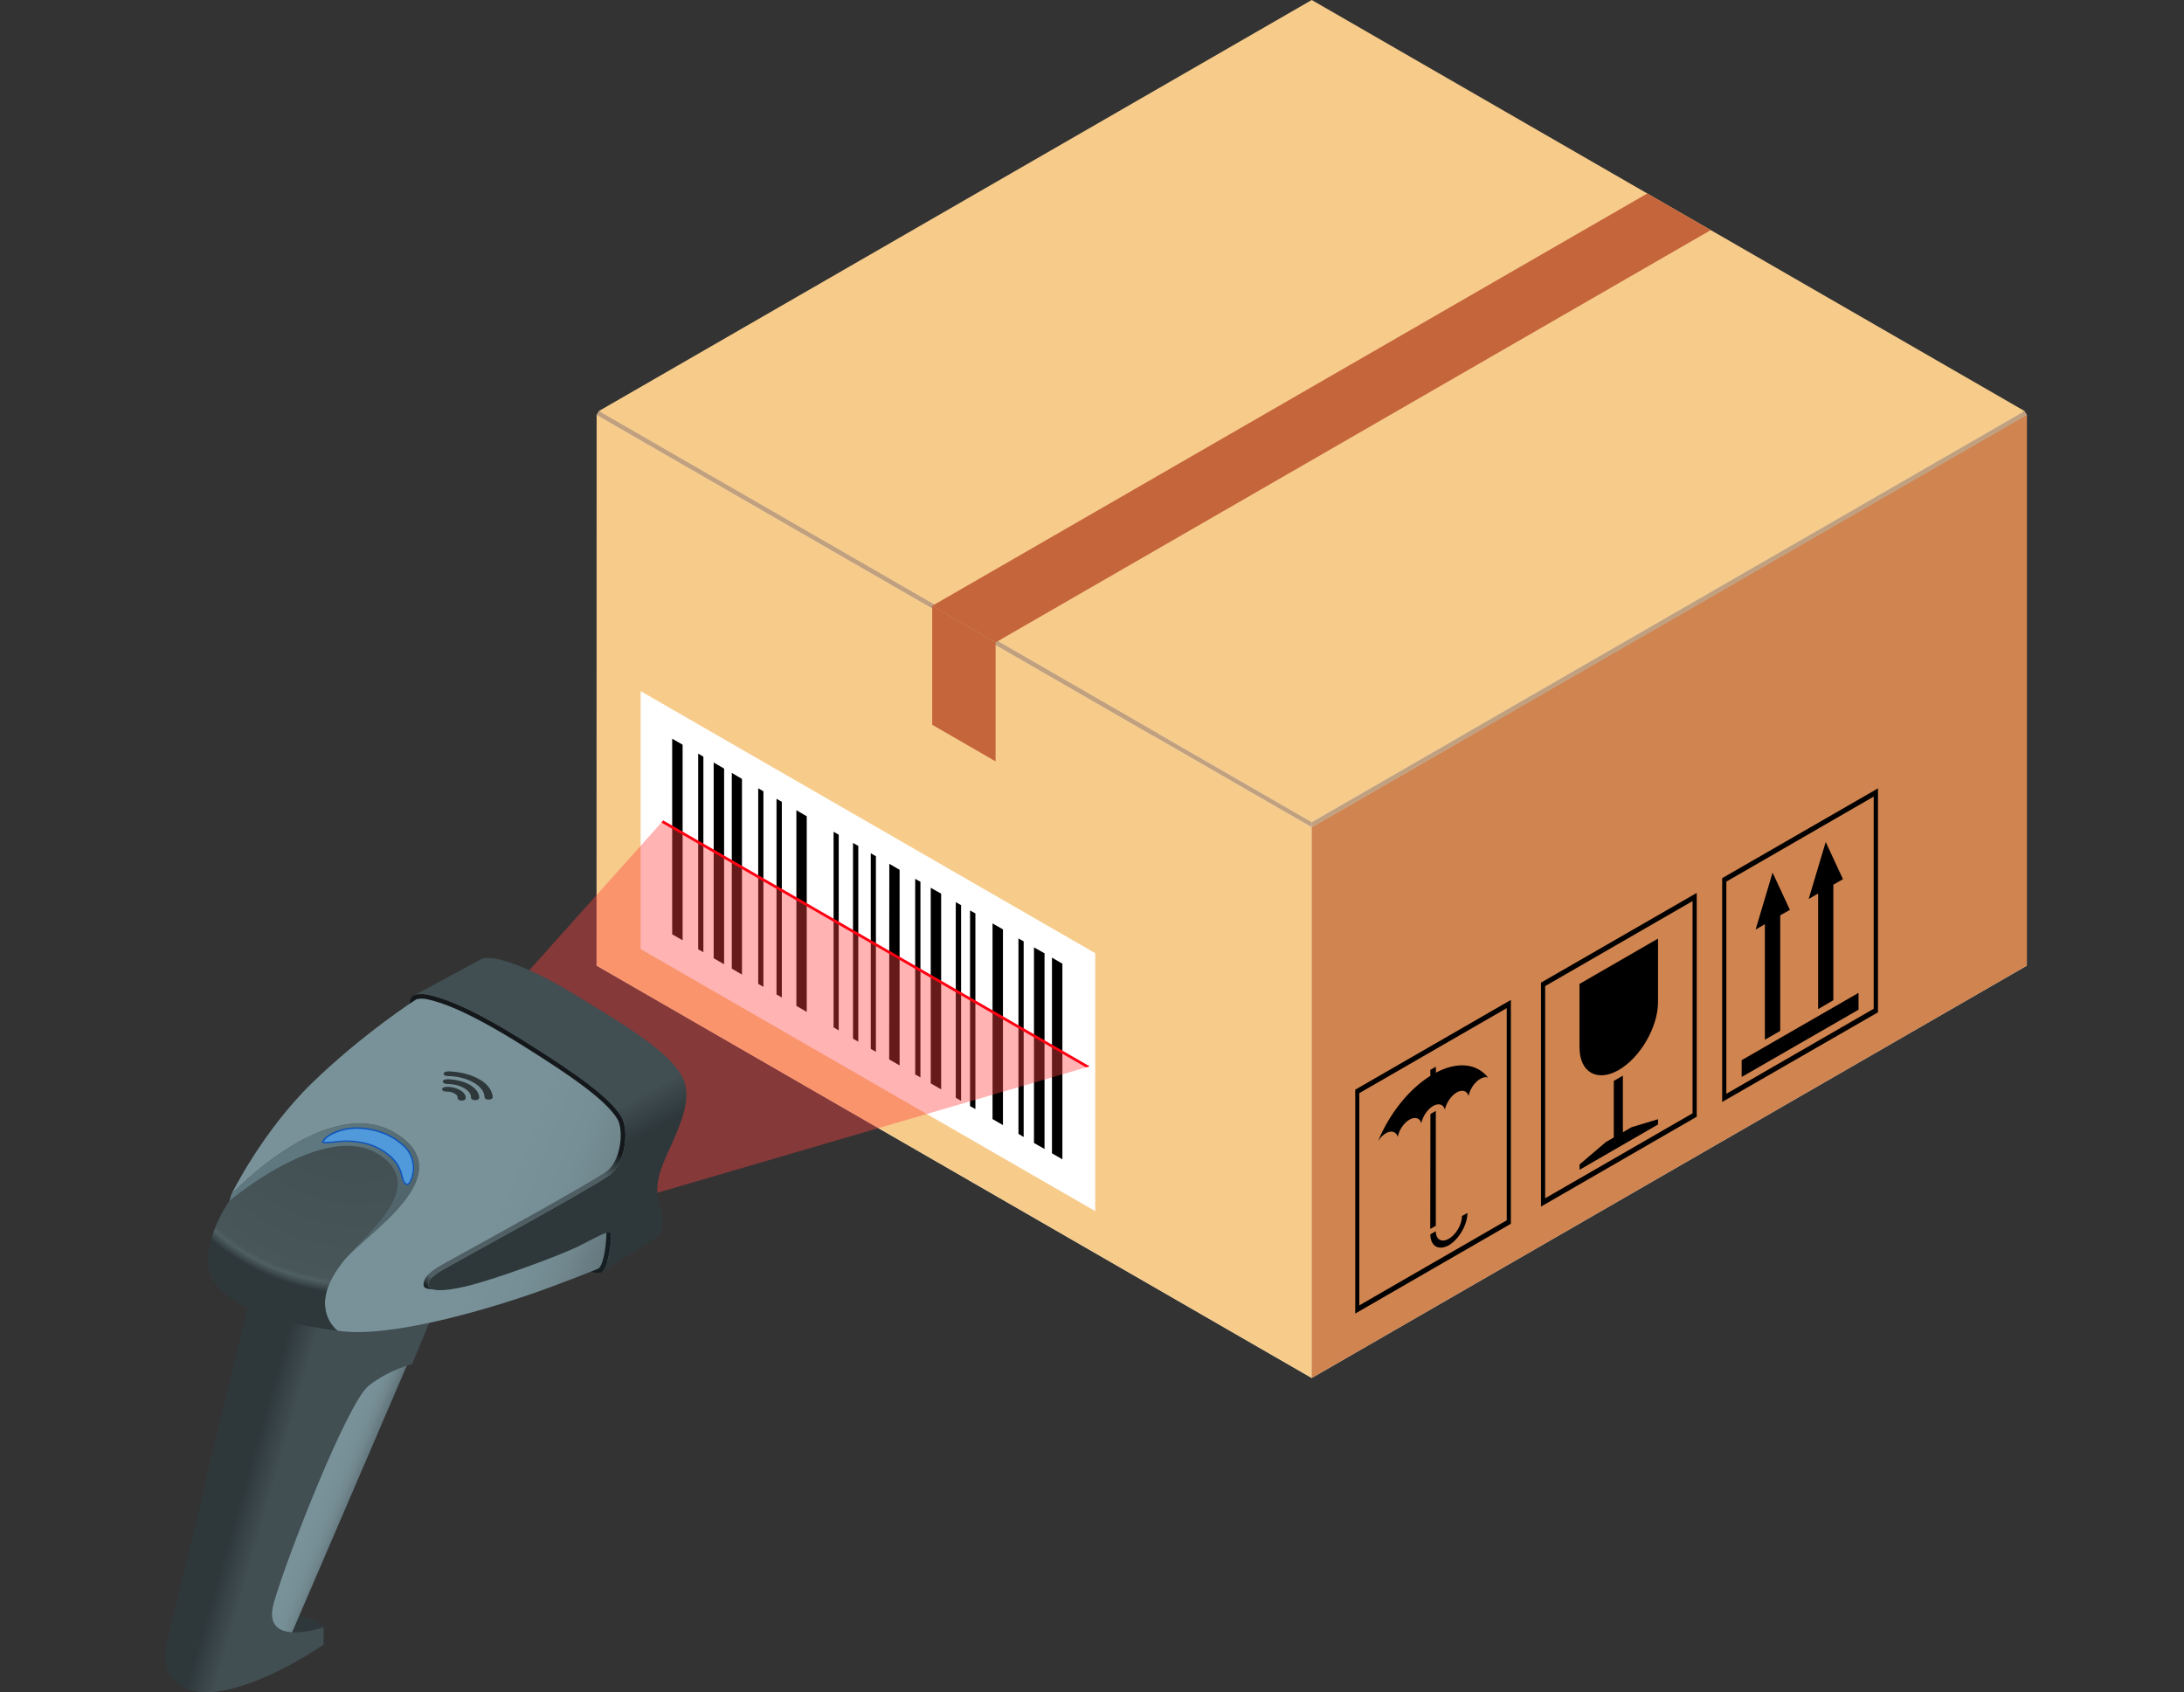 <svg width="271" height="210" viewBox="0 0 271 210" fill="none" xmlns="http://www.w3.org/2000/svg">
<rect x="0" y="0" width="271" height="210" fill="#333333" stroke="none"/>
<path d="M251.497 119.833L162.766 83.169V0.623L251.497 51.469V119.833Z" fill="#C1C8CC"/>
<path d="M74.027 119.833L74.035 51.469L162.766 0.623V83.169L74.027 119.833Z" fill="#A8AFB3"/>
<path d="M162.766 171.002L74.027 119.833L162.766 83.17L251.498 119.833L162.766 171.002Z" fill="#DAE1E5"/>
<path d="M74.035 51.469L162.766 102.646V171.002L74.027 119.833L74.035 51.469Z" fill="#F7CC8B"/>
<path d="M251.497 51.469V119.833L162.766 171.002V102.646L251.497 51.469Z" fill="#D0844F"/>
<path d="M162.767 102.038L74.291 51.019L162.767 0L251.235 51.019L162.767 102.038Z" fill="#F7CC8B"/>
<path d="M74.291 51.019L162.767 102.038V102.646L74.035 51.469L74.291 51.019Z" fill="#C0A07F"/>
<path d="M251.234 51.019L251.497 51.469L162.766 102.646V102.038L251.234 51.019Z" fill="#C0A07F"/>
<path d="M123.542 79.723L212.281 28.554L204.403 24.012L115.672 75.181L123.542 79.723Z" fill="#C5653C"/>
<path d="M123.535 94.485L123.542 79.731L115.672 75.188V89.942L123.535 94.485Z" fill="#C5653C"/>
<path d="M79.492 117.775L135.9 150.294V118.286L79.492 85.767V117.775Z" fill="white"/>
<path d="M131.826 143.867L130.533 143.123V118.834L131.826 119.592V143.867Z" fill="black"/>
<path d="M129.609 142.583L128.301 141.839V117.565L129.609 118.301V142.583Z" fill="black"/>
<path d="M100.104 125.569L98.818 124.826V100.544L100.104 101.295V125.569Z" fill="black"/>
<path d="M124.451 139.617L123.158 138.874V114.592L124.451 115.335V139.617Z" fill="black"/>
<path d="M127.021 141.096L126.375 140.713V116.454L127.021 116.822V141.096Z" fill="black"/>
<path d="M92.068 120.944L90.805 120.201V95.911L92.068 96.662V120.944Z" fill="black"/>
<path d="M89.85 119.66L88.557 118.917V94.627L89.85 95.378V119.66Z" fill="black"/>
<path d="M84.701 92.412V116.687L83.408 115.943V91.676L84.701 92.412Z" fill="black"/>
<path d="M87.279 118.166L86.633 117.805V93.523L87.279 93.899V118.166Z" fill="black"/>
<path d="M116.783 135.187L115.49 134.444V110.169L116.783 110.905V135.187Z" fill="black"/>
<path d="M111.627 132.214L110.334 131.47L110.349 107.196L111.627 107.939V132.214Z" fill="black"/>
<path d="M114.213 133.7L113.559 133.34V109.058L114.213 109.426V133.7Z" fill="black"/>
<path d="M121.031 137.627L120.369 137.267V112.985L121.031 113.353V137.627Z" fill="black"/>
<path d="M119.257 136.614L118.596 136.231V111.956L119.257 112.324V136.614Z" fill="black"/>
<path d="M108.688 130.532L108.049 130.164V105.882L108.688 106.257V130.532Z" fill="black"/>
<path d="M106.5 129.263L105.846 128.895V104.606L106.5 104.974V129.263Z" fill="black"/>
<path d="M104.073 127.866L103.434 127.491V103.217L104.073 103.585V127.866Z" fill="black"/>
<path d="M97.013 123.782L96.352 123.407V99.125L97.013 99.508V123.782Z" fill="black"/>
<path d="M94.728 122.468L94.082 122.093V97.826L94.728 98.194V122.468Z" fill="black"/>
<path d="M177.493 133.498L177.478 132.769L178.169 132.379V133.115C180.906 131.666 183.281 131.996 184.657 133.731C184.401 133.618 184.055 133.663 183.687 133.881C182.973 134.279 182.394 135.157 182.229 135.998C182.041 135.367 181.454 135.165 180.755 135.563C180.064 135.968 179.47 136.846 179.289 137.687C179.109 137.049 178.53 136.846 177.824 137.252C177.124 137.65 176.546 138.536 176.358 139.377C176.192 138.746 175.598 138.543 174.892 138.941C174.193 139.347 173.606 140.225 173.441 141.074C173.246 140.435 172.652 140.233 171.968 140.631C171.599 140.841 171.254 141.201 170.998 141.607C172.359 138.303 174.742 135.217 177.493 133.505V133.498Z" fill="black"/>
<path d="M178.162 152.118L177.471 152.501L177.493 138.243L178.162 137.86V152.118Z" fill="black"/>
<path d="M179.777 153.725C180.679 153.207 181.408 151.946 181.408 150.902L182.085 150.519C182.085 151.983 181.04 153.778 179.792 154.521C178.522 155.242 177.484 154.649 177.484 153.177L178.161 152.787C178.161 153.823 178.883 154.243 179.777 153.725Z" fill="black"/>
<path d="M205.734 116.476V124.353C205.734 127.453 203.547 131.223 200.871 132.777C198.172 134.331 195.992 133.062 195.992 129.969V122.1L205.734 116.476Z" fill="black"/>
<path d="M200.247 141.156V134.136L201.375 133.483V140.503L202.457 139.88L205.735 138.889V139.542L196 145.166V144.505L199.247 141.734L200.247 141.156Z" fill="black"/>
<path d="M230.616 123.211V125.299L216.115 133.648V131.561L230.616 123.211Z" fill="black"/>
<path d="M220.896 127.934L218.994 129.023V114.689L217.844 115.358L219.949 108.285L222.098 112.91L220.896 113.586V127.934Z" fill="black"/>
<path d="M227.489 124.127L225.602 125.224V110.883L224.43 111.558L226.542 104.486L228.684 109.103L227.489 109.786V124.127Z" fill="black"/>
<path d="M168.164 135.225L187.475 124.09V151.863L168.164 163.005V135.225ZM186.964 125.103L168.668 135.653V161.992L186.964 151.435V125.096V125.103Z" fill="black"/>
<path d="M191.211 121.942L210.537 110.808V138.581L191.211 149.731V121.95V121.942ZM210.019 111.821L191.73 122.37V148.702L210.019 138.16V111.821Z" fill="black"/>
<path d="M213.695 108.976L233.029 97.833V125.622L213.695 136.749V108.976ZM232.495 98.854L214.214 109.404V135.735L232.495 125.186V98.847V98.854Z" fill="black"/>
<path opacity="0.4" d="M82.295 101.828L51.994 135.698L76.289 149.565L135.193 132.334L82.295 101.828Z" fill="url(#paint0_linear_985_16808)"/>
<path d="M34.54 201.057C34.54 201.057 36.96 200.322 37.817 200.645C38.674 200.967 40.148 201.643 40.148 201.943C40.148 202.244 37.224 203.806 36.246 204.113C35.269 204.421 31.841 204.068 31.931 204.113C32.022 204.158 34.532 201.057 34.532 201.057H34.54Z" fill="#2E383B"/>
<path d="M50.935 168.419L35.585 204.106L27.707 203.896L38.532 169.35L50.935 168.419Z" fill="url(#paint1_linear_985_16808)"/>
<path d="M31.51 158.936L20.723 203.82C20.723 203.82 19.528 207.642 22.67 209.354C26.301 211.336 33.487 208.521 40.155 204.106V201.936C40.155 201.936 32.337 204.639 33.983 198.88C35.63 193.121 43.162 173.967 45.763 171.948C48.363 169.928 51.137 169.29 51.137 169.29L54.655 160.798L31.51 158.928V158.936Z" fill="url(#paint2_linear_985_16808)"/>
<path d="M42.289 156.909C42.432 156.713 42.589 156.526 42.755 156.33C45.423 153.124 57.135 145.961 49.407 140.833C40.906 135.187 28.713 148.214 28.713 148.214L28.465 149.032L30.57 149.836C30.57 149.836 41.236 156.646 41.244 156.668C41.244 156.676 41.695 156.781 42.289 156.909Z" fill="url(#paint3_linear_985_16808)"/>
<path d="M41.89 165.145C41.89 165.145 37.846 162.21 42.755 156.323C45.423 153.117 57.135 145.954 49.407 140.826C40.906 135.18 28.713 148.207 28.713 148.207C28.713 148.207 32.502 140.443 38.741 134.376C44.98 128.317 51.572 124.06 51.572 124.06L52.775 123.316L57.623 122.836L67.967 126.38L75.928 133.378L79.032 141.306L77.025 149.07L76.514 155.745L74.274 157.427C74.274 157.427 69.125 159.507 65.201 160.828C59.578 162.713 48.039 166.114 41.89 165.13V165.145Z" fill="url(#paint4_linear_985_16808)"/>
<path d="M46.995 142.613C45.822 141.967 44.529 141.734 43.011 141.689C42.079 141.659 39.793 142.132 39.966 141.697C40.38 140.691 42.507 139.85 44.416 139.902C46.07 139.947 47.761 140.413 49.084 141.291C50.573 142.282 51.219 143.146 51.377 144.64C51.483 145.616 50.986 147.088 50.528 147.058C50.084 147.028 49.896 146.449 49.814 146.067C49.551 144.865 48.949 143.686 46.987 142.605L46.995 142.613Z" fill="#0F53B9"/>
<g style="mix-blend-mode:overlay">
<path d="M50.551 146.9C50.303 146.885 50.115 146.6 49.994 146.044C49.754 144.933 49.22 143.641 47.078 142.47C45.98 141.869 44.733 141.577 43.019 141.524C42.989 141.524 42.959 141.524 42.921 141.524C42.583 141.524 42.109 141.577 41.651 141.622C41.207 141.667 40.741 141.719 40.425 141.719C40.29 141.719 40.207 141.712 40.162 141.697C40.591 140.841 42.5 140.075 44.236 140.075C44.297 140.075 44.357 140.075 44.417 140.075C46.123 140.128 47.747 140.608 48.995 141.441C50.483 142.425 51.062 143.273 51.22 144.663C51.302 145.428 51.002 146.457 50.694 146.802C50.611 146.893 50.566 146.9 50.551 146.9Z" fill="#5099DA"/>
</g>
<g style="mix-blend-mode:overlay">
<path d="M50.529 146.727C50.394 146.697 50.251 146.434 50.16 146.006C49.912 144.858 49.364 143.529 47.161 142.32C46.041 141.704 44.771 141.404 43.027 141.351C42.997 141.351 42.959 141.351 42.929 141.351C42.583 141.351 42.102 141.404 41.644 141.449C41.223 141.494 40.779 141.539 40.478 141.547C41.08 140.841 42.756 140.248 44.252 140.248C44.312 140.248 44.372 140.248 44.425 140.248C46.101 140.3 47.695 140.773 48.913 141.584C50.348 142.538 50.912 143.356 51.062 144.685C51.145 145.443 50.83 146.412 50.574 146.69C50.559 146.712 50.544 146.72 50.536 146.727H50.529Z" fill="#5099DA"/>
</g>
<g style="mix-blend-mode:overlay">
<path d="M50.505 146.487C50.452 146.405 50.385 146.247 50.325 145.969C50.069 144.783 49.498 143.409 47.243 142.17C46.1 141.539 44.8 141.239 43.033 141.179C43.003 141.179 42.965 141.179 42.928 141.179C42.575 141.179 42.086 141.231 41.62 141.284C41.394 141.306 41.154 141.336 40.943 141.351C41.688 140.818 43.041 140.42 44.236 140.42C44.296 140.42 44.349 140.42 44.409 140.42C46.055 140.473 47.618 140.931 48.806 141.727C50.197 142.65 50.738 143.431 50.881 144.708C50.949 145.346 50.715 146.157 50.505 146.495V146.487Z" fill="#5099DA"/>
</g>
<path d="M41.891 165.145C41.891 165.145 37.847 162.209 42.755 156.323C45.424 153.117 53.415 147.11 46.8 143.146C40.109 139.136 28.465 149.025 28.465 149.025C28.465 149.025 26.278 152.036 25.85 155.565C25.421 159.093 27.744 160.888 31.375 162.607C35.005 164.327 41.891 165.145 41.891 165.145Z" fill="url(#paint5_radial_985_16808)"/>
<path d="M81.859 145.624C82.724 142.56 86.264 137.462 84.828 134.001C83.392 130.539 76.59 126.673 71.688 123.639C66.787 120.606 61.563 118.308 59.774 118.992L51.287 123.572C51.648 123.369 52.482 123.324 53.114 123.452C55.211 123.902 58.519 125.103 65.261 129.331C71.967 133.535 75.688 136.291 77.086 138.551C78.138 140.255 77.619 144.49 75.515 145.909C72.5 147.944 57.06 156.368 55.557 157.216C54.053 158.057 53.069 158.718 53.136 159.484C53.212 160.25 54.85 160.317 57.654 159.672C61.578 158.763 69.779 155.655 71.711 154.694C73.643 153.74 75.447 152.659 75.733 152.982C76.026 153.305 75.672 155.249 75.492 156.03C75.289 156.939 75.026 157.554 74.65 157.877L81.145 153.77C81.145 153.77 82.265 153.215 82.265 151.54C82.265 149.866 80.995 148.702 81.859 145.631V145.624Z" fill="url(#paint6_linear_985_16808)"/>
<path d="M53.129 159.476C53.054 158.71 54.046 158.05 55.549 157.209C57.053 156.368 72.493 147.936 75.507 145.901C77.612 144.482 78.131 140.248 77.078 138.543C75.68 136.283 71.952 133.528 65.254 129.323C58.511 125.096 55.204 123.894 53.106 123.444C52.528 123.316 51.776 123.354 51.377 123.519C51.377 123.519 51.129 123.609 50.971 123.932C50.904 124.075 50.844 124.525 50.844 124.525L51.565 124.045C51.678 123.992 51.956 123.932 52.332 123.932C52.558 123.932 52.791 123.955 52.986 124C54.745 124.375 57.902 125.389 64.946 129.804C70.892 133.528 75.146 136.493 76.59 138.836C77.447 140.233 77.063 144.159 75.184 145.428C72.688 147.11 61.322 153.372 57.045 155.722C56.151 156.218 55.519 156.563 55.271 156.706C53.67 157.607 52.46 158.38 52.565 159.521C52.595 159.859 53.009 159.972 53.73 160.002C53.362 159.904 53.159 159.724 53.136 159.469L53.129 159.476Z" fill="url(#paint7_linear_985_16808)"/>
<path d="M74.659 157.862C75.027 157.532 75.282 156.924 75.485 156.023C75.658 155.249 76.019 153.305 75.726 152.974C75.651 152.892 75.485 152.899 75.245 152.974C75.26 153.74 75.102 155.152 74.929 155.895C74.741 156.713 74.531 157.216 74.275 157.442L73.373 157.802C73.373 157.802 73.689 157.952 74.019 157.952C74.591 157.945 74.659 157.862 74.659 157.862Z" fill="#151F22"/>
<path fill-rule="evenodd" clip-rule="evenodd" d="M59.316 133.843C60.346 134.384 60.887 135.082 61.06 135.72C61.112 135.908 61.218 136.208 61.045 136.336C60.842 136.494 60.489 136.494 60.285 136.388C60.068 136.268 60.135 136.036 60.09 135.878C59.97 135.36 59.601 134.827 58.767 134.339C57.978 133.881 56.971 133.633 56.099 133.558C55.76 133.528 55.414 133.565 55.219 133.468C54.993 133.348 54.978 133.122 55.257 133.017C55.512 132.912 55.978 132.965 56.264 132.987C57.234 133.07 58.369 133.348 59.308 133.843H59.316Z" fill="#2E383B"/>
<path fill-rule="evenodd" clip-rule="evenodd" d="M58.038 134.481C58.872 134.894 59.301 135.435 59.421 135.908C59.466 136.073 59.519 136.313 59.339 136.426C59.113 136.569 58.767 136.561 58.579 136.426C58.369 136.268 58.467 136.081 58.414 135.915C58.301 135.6 58.023 135.24 57.377 134.917C56.843 134.646 56.264 134.556 55.715 134.526C55.445 134.511 55.242 134.534 55.039 134.384C54.896 134.279 54.888 134.136 55.099 134.016C55.324 133.888 55.723 133.926 56.023 133.956C56.67 134.016 57.369 134.158 58.031 134.489L58.038 134.481Z" fill="#2E383B"/>
<path fill-rule="evenodd" clip-rule="evenodd" d="M56.993 135.232C57.512 135.495 57.76 135.848 57.79 136.148C57.798 136.261 57.79 136.373 57.708 136.449C57.497 136.629 57.084 136.614 56.881 136.456C56.745 136.351 56.806 136.171 56.761 136.051C56.648 135.788 56.204 135.54 55.753 135.48C55.445 135.442 55.197 135.517 54.956 135.345C54.783 135.217 54.829 135.037 55.092 134.932C55.347 134.834 55.761 134.879 56.031 134.917C56.4 134.969 56.708 135.082 57.008 135.232H56.993Z" fill="#2E383B"/>
<g style="mix-blend-mode:overlay">
<path d="M82.296 101.828L82.078 102.068C82.078 102.068 82.116 102.098 82.131 102.106L134.758 132.454L135.194 132.326L82.296 101.82V101.828Z" fill="#FF0012"/>
</g>
<defs>
<linearGradient id="paint0_linear_985_16808" x1="105.486" y1="115.275" x2="83.28" y2="150.355" gradientUnits="userSpaceOnUse">
<stop stop-color="#FF4342"/>
<stop offset="0.04" stop-color="#FF4342"/>
<stop offset="0.74" stop-color="#FF4342"/>
</linearGradient>
<linearGradient id="paint1_linear_985_16808" x1="39.554" y1="186.251" x2="43.334" y2="187.771" gradientUnits="userSpaceOnUse">
<stop stop-color="#799299"/>
<stop offset="0.4" stop-color="#768F96"/>
<stop offset="0.65" stop-color="#70878D"/>
<stop offset="0.86" stop-color="#65797F"/>
<stop offset="1" stop-color="#596B70"/>
</linearGradient>
<linearGradient id="paint2_linear_985_16808" x1="34.103" y1="183.841" x2="30.669" y2="182.855" gradientUnits="userSpaceOnUse">
<stop stop-color="#414E52"/>
<stop offset="1" stop-color="#2E383B"/>
</linearGradient>
<linearGradient id="paint3_linear_985_16808" x1="37.733" y1="143.807" x2="47.345" y2="152.325" gradientUnits="userSpaceOnUse">
<stop stop-color="#5F787F"/>
<stop offset="1" stop-color="#50656B"/>
</linearGradient>
<linearGradient id="paint4_linear_985_16808" x1="61.705" y1="148.484" x2="77.659" y2="154.909" gradientUnits="userSpaceOnUse">
<stop stop-color="#799299"/>
<stop offset="0.4" stop-color="#768F96"/>
<stop offset="0.65" stop-color="#70878D"/>
<stop offset="0.86" stop-color="#65797F"/>
<stop offset="1" stop-color="#596B70"/>
</linearGradient>
<radialGradient id="paint5_radial_985_16808" cx="0" cy="0" r="1" gradientUnits="userSpaceOnUse" gradientTransform="translate(44.154 132.927) scale(28.753 28.719)">
<stop offset="0.25" stop-color="#414E52"/>
<stop offset="0.9" stop-color="#48565A"/>
<stop offset="0.92" stop-color="#4F5F63"/>
<stop offset="0.96" stop-color="#2E383B"/>
<stop offset="1" stop-color="#2E383B"/>
</radialGradient>
<linearGradient id="paint6_linear_985_16808" x1="66.825" y1="142.861" x2="69.023" y2="146.85" gradientUnits="userSpaceOnUse">
<stop stop-color="#414E52"/>
<stop offset="1" stop-color="#2E383B"/>
</linearGradient>
<linearGradient id="paint7_linear_985_16808" x1="49.07" y1="157.134" x2="66.586" y2="129.935" gradientUnits="userSpaceOnUse">
<stop stop-color="#1D2424"/>
<stop offset="0.04" stop-color="#4F5F63"/>
<stop offset="0.73" stop-color="#4E5E62"/>
<stop offset="0.83" stop-color="#14181A"/>
</linearGradient>
</defs>
</svg>
